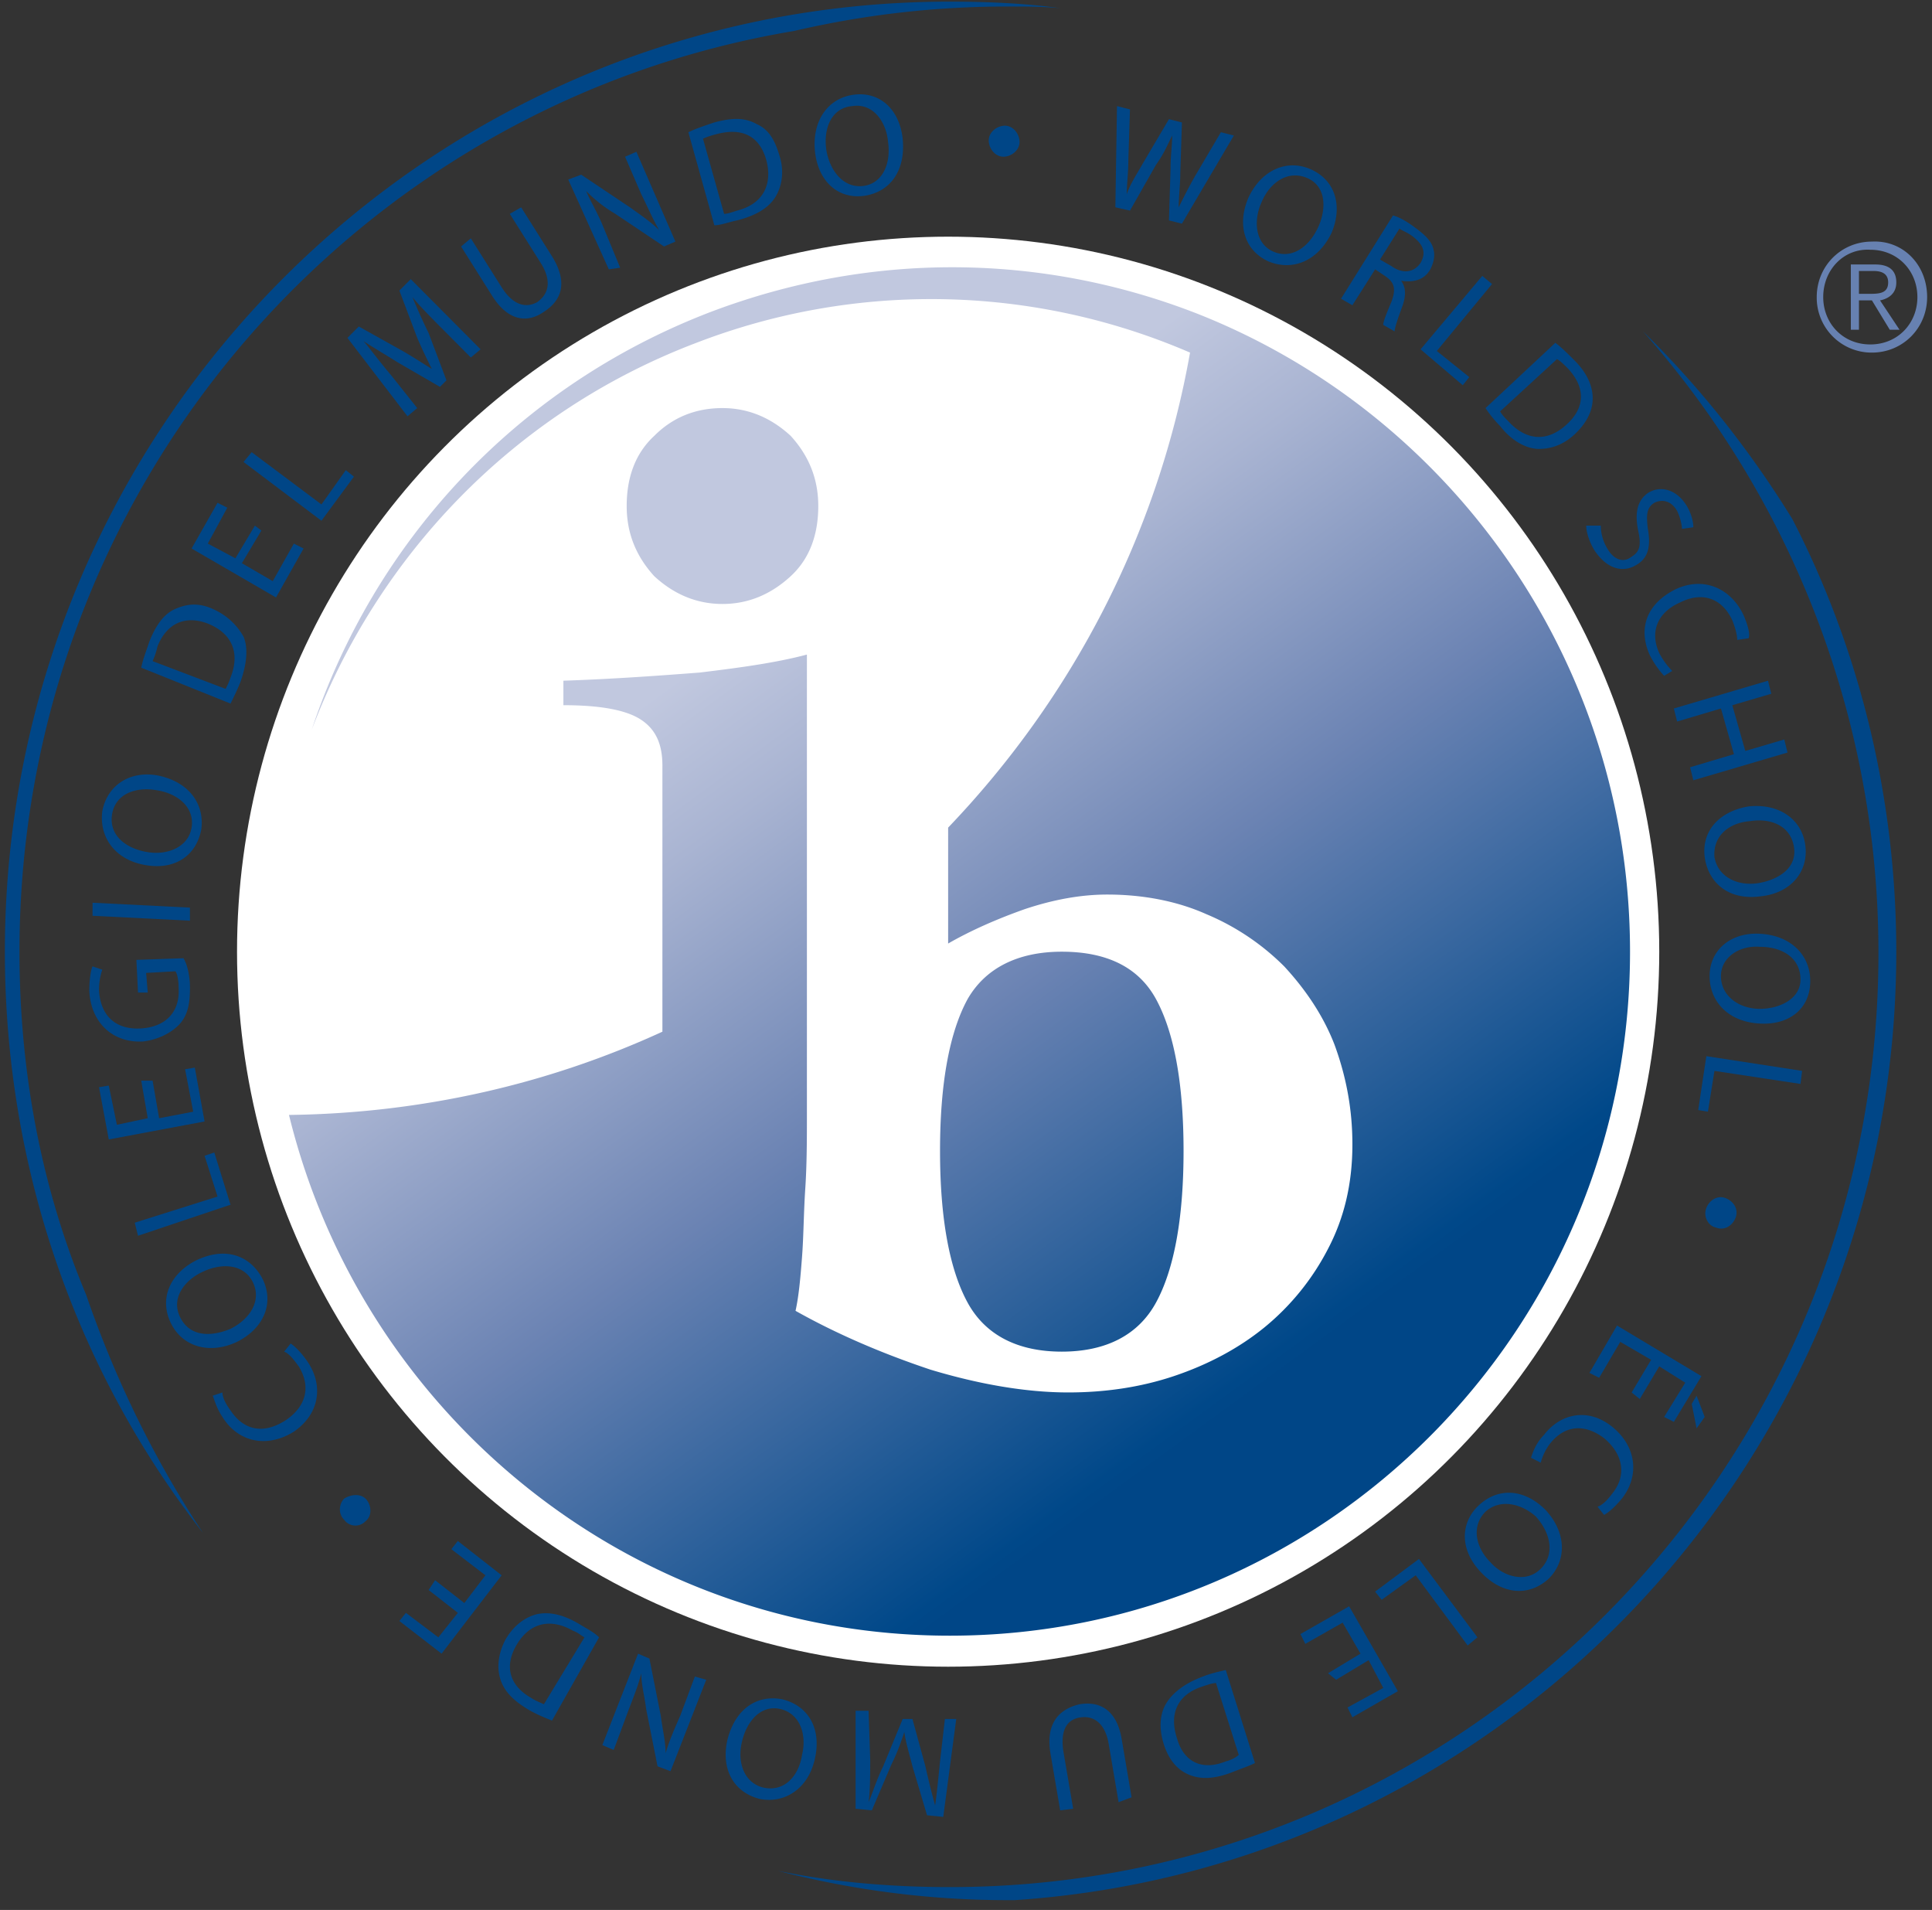 <?xml version="1.0" encoding="UTF-8"?> <svg xmlns="http://www.w3.org/2000/svg" width="86" height="85" viewBox="0 0 86 85"><rect x="0" y="0" width="86" height="85" fill="#333333" stroke="none"/><defs><linearGradient id="a" x1="20.186%" x2="78.301%" y1="9.221%" y2="91.004%"><stop offset="22.47%" stop-color="#C1C8DF"></stop><stop offset="33.14%" stop-color="#A9B4D2"></stop><stop offset="55.78%" stop-color="#6B83B3"></stop><stop offset="88.37%" stop-color="#004889"></stop><stop offset="89.89%" stop-color="#004687"></stop></linearGradient></defs><g fill="none" fill-rule="nonzero"><g fill="#004687"><path d="M75.521 63.568l-.217-1.09.217-.363.361.945-.361.508zm-2.89-1.598l.866-1.453-1.373-.8-.94 1.6-.433-.219 1.229-2.107 3.758 2.253-1.229 2.034-.433-.218.94-1.526-1.157-.726-.867 1.453-.362-.29zM68.15 64.876c.072-.218.216-.654.578-1.017.722-.944 1.951-1.235 3.035-.363 1.084.872 1.229 2.18.434 3.196-.362.436-.65.654-.795.727l-.29-.363c.217-.073.434-.291.651-.582.65-.799.506-1.743-.361-2.47-.868-.654-1.735-.58-2.385.218a2.46 2.46 0 0 0-.434.872l-.433-.218zM65.837 66.983c.867-.8 2.024-.727 2.963.218.94 1.017.94 2.252.145 3.051-.868.8-2.024.727-2.963-.218-1.085-1.09-.94-2.325-.145-3.051zm.29.29c-.651.654-.435 1.599.216 2.253.578.653 1.59.944 2.24.29.65-.654.434-1.598-.217-2.325-.65-.58-1.59-.799-2.24-.217zM65.765 72.868l-.434.363-2.313-3.124-1.517 1.09-.29-.364 1.952-1.453zM59.116 74.466l1.445-.872-.795-1.38-1.662.944-.217-.436 2.168-1.235 2.169 3.778-2.024 1.162-.217-.436 1.59-.871-.65-1.235-1.446.871zM55.864 78.462c-.29.145-.723.29-1.084.435-.795.291-1.373.291-1.88.073-.505-.218-.866-.654-1.083-1.308-.217-.653-.217-1.307.072-1.816.29-.508.867-.944 1.662-1.235.362-.145.723-.218 1.012-.29l1.3 4.14zm-1.735-3.56c-.144 0-.36.072-.578.145-1.156.363-1.517 1.235-1.156 2.325.289 1.017 1.084 1.453 2.168 1.017.29-.073.506-.218.578-.29l-1.012-3.197zM49.793 80.205l-.433-2.543c-.145-.944-.65-1.307-1.229-1.235-.65.073-.94.582-.795 1.526l.434 2.543-.578.072-.434-2.542c-.217-1.308.361-1.962 1.3-2.18.868-.145 1.663.218 1.88 1.598l.433 2.543-.578.218zM38.736 78.316c0 .581 0 1.38-.072 1.89.217-.51.361-1.018.65-1.6l.868-2.106h.433l.578 2.107c.145.654.29 1.235.434 1.743.072-.508.144-1.235.217-1.961l.217-1.889h.505l-.578 4.359-.722-.073-.65-2.18c-.145-.58-.29-1.016-.362-1.525-.145.436-.29.872-.578 1.453l-.868 2.034-.722-.072v-4.36h.578l.072 2.18zM34.834 75.628c1.156.29 1.734 1.308 1.445 2.616-.29 1.38-1.373 2.034-2.457 1.816-1.156-.29-1.735-1.308-1.446-2.616.362-1.453 1.374-2.034 2.458-1.816zm-.073.436c-.867-.218-1.517.509-1.734 1.453-.217.872.072 1.816.94 2.034.939.218 1.59-.508 1.734-1.453.217-.872-.072-1.816-.94-2.034zM31.437 74.756l-1.59 4.069-.578-.218-.506-2.543c-.072-.581-.217-1.09-.217-1.598-.144.581-.361 1.09-.578 1.67l-.65 1.744-.506-.218 1.59-4.068.506.218.505 2.543c.073.58.217 1.162.217 1.67.145-.508.362-1.016.65-1.67l.651-1.744.506.145zM24.571 76.573c-.36-.146-.722-.29-1.084-.509-.722-.436-1.084-.872-1.228-1.38-.145-.509-.072-1.09.217-1.671.361-.654.867-1.017 1.373-1.163.578-.145 1.228 0 1.951.436.361.218.65.364.867.582l-2.096 3.705zm1.446-3.705c-.145-.073-.29-.218-.506-.291-1.012-.581-1.951-.363-2.53.654-.505.872-.36 1.743.65 2.325.218.145.435.218.58.29l1.806-2.978zM19.368 70.325l1.3 1.017.94-1.235-1.517-1.163.289-.363 1.951 1.526-2.674 3.487-1.879-1.453.29-.363 1.445 1.09.867-1.09-1.301-1.017zM16.333 66.765c.217.29.217.726-.072.944a.615.615 0 0 1-.94-.072c-.29-.29-.217-.727 0-.945.361-.218.795-.218 1.012.073zM12.936 59.79c.217.146.506.436.795.872.65 1.017.506 2.253-.65 3.052-1.157.726-2.457.508-3.18-.654-.29-.436-.362-.8-.434-.945l.434-.145c0 .218.144.509.361.8.578.871 1.446 1.089 2.457.435.868-.581 1.157-1.453.578-2.397-.216-.29-.433-.582-.65-.654l.29-.363zM11.708 56.957c.505 1.09 0 2.18-1.157 2.76-1.228.582-2.457.219-2.963-.87-.506-1.09 0-2.18 1.157-2.762 1.373-.653 2.457-.145 2.963.872zm-.434.146c-.361-.8-1.3-.945-2.24-.509-.795.363-1.446 1.162-1.012 2.034.433.872 1.373.872 2.24.509.867-.436 1.373-1.235 1.012-2.034zM6.143 54.996l-.145-.581 3.686-1.163-.578-1.816.433-.145.723 2.324zM6.793 48.094l.29 1.671 1.517-.29-.361-1.89.433-.072.434 2.397-4.264.8-.434-2.325.434-.073.361 1.744 1.373-.291-.289-1.671zM8.166 42.645c.145.218.29.727.29 1.308 0 .654-.073 1.235-.506 1.67-.362.364-.94.655-1.59.727-1.301.073-2.313-.799-2.385-2.252 0-.508.072-.944.144-1.09l.434.146a2.86 2.86 0 0 0-.145.944c.073 1.09.723 1.744 1.88 1.671 1.083-.072 1.734-.726 1.662-1.816 0-.363-.073-.654-.145-.727l-1.3.073.071.872h-.433l-.072-1.453 2.095-.073zM4.12 40.175l4.335.218v.581l-4.336-.218zM8.961 36.906c-.216 1.162-1.156 1.816-2.457 1.598-1.373-.218-2.096-1.235-1.951-2.397.217-1.163 1.229-1.816 2.457-1.598 1.445.29 2.096 1.307 1.951 2.397zm-.433-.073c.144-.871-.578-1.525-1.59-1.67-.867-.146-1.807.145-1.951 1.09-.145.944.65 1.525 1.59 1.67.867.145 1.806-.218 1.95-1.09zM6.287 29.714c.073-.364.217-.727.362-1.163.289-.726.65-1.235 1.156-1.453.506-.218 1.012-.29 1.662 0 .65.29 1.084.727 1.373 1.235.217.509.145 1.235-.144 2.035-.145.363-.29.653-.434.944l-3.975-1.598zm3.758.944c.073-.145.145-.29.217-.508.434-1.09.072-1.962-1.012-2.398-.94-.363-1.806-.073-2.24 1.017a3.39 3.39 0 0 1-.217.654l3.252 1.235zM11.635 23.611l-.867 1.453 1.373.8.94-1.672.433.218-1.228 2.18-3.758-2.18 1.156-2.034.434.218-.868 1.598 1.229.654.867-1.453zM10.84 20.56l.362-.436 3.107 2.325 1.084-1.526.362.29-1.446 1.962zM19.657 14.603c-.433-.436-.94-.945-1.3-1.38.216.508.433 1.016.722 1.598l.795 2.106-.29.29-1.878-1.089c-.578-.363-1.084-.654-1.518-.944.362.436.795 1.017 1.229 1.525l1.156 1.453-.434.364-2.673-3.488.505-.508 1.952 1.09c.506.29.94.58 1.3.799a25.043 25.043 0 0 1-.65-1.38l-.795-2.107.506-.509 3.108 3.124-.434.363-1.3-1.307zM20.958 10.607l1.373 2.18c.506.798 1.084.944 1.59.653.506-.363.65-.944.145-1.743l-1.374-2.18.506-.29 1.373 2.179c.723 1.162.434 1.962-.36 2.47-.724.509-1.59.436-2.314-.726l-1.373-2.18.434-.363zM27.1 11.987l-1.806-3.996.578-.217 2.168 1.452c.506.364.94.654 1.301 1.018-.289-.509-.506-1.018-.795-1.599l-.722-1.67.505-.219 1.735 3.996-.506.218-2.168-1.453a6.236 6.236 0 0 1-1.3-1.017c.216.509.505.944.794 1.67l.723 1.745-.506.072zM30.642 5.885c.29-.146.723-.291 1.156-.436.795-.218 1.373-.218 1.88.072.505.218.794.654 1.011 1.38.217.655.145 1.308-.144 1.817-.29.508-.868.872-1.735 1.09-.361.072-.723.218-1.012.218l-1.156-4.141zm1.59 3.632c.144 0 .361-.073.578-.145 1.156-.29 1.59-1.163 1.3-2.252-.288-1.017-1.01-1.453-2.167-1.163-.29.073-.506.146-.65.218l.939 3.342zM38.447 8.718c-1.156.145-2.023-.654-2.168-1.962-.145-1.38.578-2.397 1.734-2.542 1.157-.146 2.024.654 2.169 1.961.144 1.526-.65 2.398-1.735 2.543zm-.072-.436c.867-.073 1.3-.944 1.156-1.961-.072-.872-.65-1.744-1.59-1.599-.94.073-1.3 1.017-1.156 1.962.144.872.723 1.67 1.59 1.598zM44.662 6.974c-.361 0-.65-.363-.65-.726s.361-.654.722-.654c.362 0 .65.363.65.727 0 .363-.36.653-.722.653zM49.649 9.226l.072-4.504.578.146-.072 2.252c0 .58-.072 1.09-.072 1.525.144-.436.433-.871.722-1.38l1.157-1.962.578.146-.073 2.252c0 .508-.072 1.09-.072 1.525.217-.435.434-.871.723-1.38l1.156-1.961.578.145-2.312 3.923-.578-.145.072-2.325c0-.581.072-1.017.072-1.453-.217.436-.361.8-.723 1.308L50.3 9.372l-.65-.146zM56.442 11.624c-1.084-.509-1.373-1.671-.867-2.833.578-1.235 1.734-1.744 2.818-1.235 1.084.508 1.373 1.67.868 2.833-.65 1.308-1.807 1.67-2.819 1.235zm.217-.436c.795.363 1.59-.145 2.023-1.09.362-.799.362-1.816-.506-2.18-.867-.362-1.662.219-2.023 1.09-.361.8-.29 1.817.506 2.18zM62.007 9.59c.289.072.65.29.94.508.505.364.794.654.866 1.017.073.291 0 .582-.144.872-.29.509-.795.581-1.3.509.216.29.216.654.071 1.09-.216.58-.361 1.017-.361 1.162l-.506-.29c0-.146.145-.51.361-1.018.217-.581.145-.872-.289-1.162l-.433-.29-1.012 1.597-.506-.29 2.313-3.705zm-.578 1.961l.505.29c.506.364 1.012.291 1.301-.144.29-.509.073-.872-.433-1.235-.217-.146-.434-.218-.506-.291l-.867 1.38zM65.982 12.278l.433.363-2.457 2.979 1.445 1.162-.289.363-1.879-1.598zM69.234 15.256c.289.218.578.509.867.8.578.58.795 1.162.795 1.67 0 .509-.217 1.018-.723 1.526-.506.509-1.084.727-1.662.727-.578 0-1.229-.364-1.735-1.017a5.294 5.294 0 0 1-.65-.8l3.108-2.906zm-2.458 3.052c.073.145.217.29.362.436.795.871 1.734.944 2.601.145.795-.727.868-1.598.073-2.47-.217-.218-.362-.363-.506-.436l-2.53 2.325zM71.257 23.393c0 .29.072.654.29 1.017.288.509.722.654 1.083.364.362-.218.434-.509.29-1.163-.145-.726-.073-1.308.433-1.67.578-.364 1.3-.146 1.734.58.217.364.29.727.29.945l-.506.072c0-.145-.073-.508-.217-.799-.29-.508-.723-.508-1.012-.363-.361.218-.361.581-.29 1.162.145.8 0 1.308-.505 1.599-.578.363-1.3.218-1.879-.654-.217-.363-.361-.8-.361-1.09h.65zM74.076 30.077a4.044 4.044 0 0 1-.65-.945c-.507-1.162-.145-2.252 1.156-2.906 1.228-.58 2.457-.072 3.035 1.163.217.508.289.872.217 1.017l-.506.073c0-.218-.073-.509-.217-.872-.434-.945-1.3-1.308-2.313-.8-1.011.437-1.373 1.308-.94 2.253.145.29.362.581.579.799l-.361.218zM78.845 30.876l-1.734.509.578 2.034 1.735-.509.144.581-4.192 1.235-.144-.58 1.951-.582-.578-2.034-1.951.581-.145-.581 4.192-1.235zM75.882 38.141c-.144-1.162.65-2.034 1.952-2.252 1.373-.145 2.384.581 2.529 1.743.145 1.163-.65 2.107-1.951 2.253-1.518.218-2.385-.654-2.53-1.744zm.434 0c.145.872 1.012 1.308 1.951 1.162.867-.145 1.735-.653 1.59-1.598-.144-.944-1.012-1.308-1.951-1.162-.94.072-1.662.654-1.59 1.598zM76.1 43.444c0-1.162.939-1.961 2.24-1.888 1.373.072 2.24.944 2.24 2.106 0 1.235-.94 1.962-2.24 1.89-1.446-.073-2.24-1.018-2.24-2.108zm.505 0c0 .872.795 1.453 1.734 1.453.868 0 1.807-.435 1.807-1.307 0-.945-.795-1.453-1.807-1.453-.867-.073-1.734.436-1.734 1.307zM80.218 47.658l-.072.581-3.83-.58-.29 1.815-.433-.072.362-2.398zM75.955 53.76c.144-.363.506-.58.867-.435.361.145.578.508.433.872-.144.363-.505.58-.867.435-.361-.072-.578-.508-.433-.871z"></path></g><g transform="translate(10.118 10.17)"><ellipse cx="32.087" cy="32.184" fill="#FFF" rx="31.654" ry="31.821"></ellipse><path fill="url(#a)" d="M62.44 32.184c0 16.854-13.586 30.44-30.28 30.44-14.237 0-26.162-9.88-29.414-23.175 5.926-.073 11.563-1.38 16.622-3.705V23.902c0-.945-.289-1.599-.94-2.034-.65-.436-1.806-.654-3.468-.654v-1.09c2.168-.073 4.191-.218 6.07-.363 1.807-.218 3.397-.436 4.77-.8v20.415c0 1.09 0 2.252-.072 3.342-.073 1.09-.073 2.107-.145 3.051-.072.945-.144 1.744-.289 2.398 1.807 1.017 3.83 1.889 5.998 2.615 2.169.654 4.264 1.017 6.143 1.017 1.59 0 3.18-.218 4.698-.726 1.517-.509 2.89-1.235 4.047-2.18a11.077 11.077 0 0 0 2.818-3.487c.723-1.38 1.084-2.906 1.084-4.65 0-1.598-.289-3.05-.795-4.431-.505-1.308-1.3-2.47-2.24-3.487a10.795 10.795 0 0 0-3.469-2.325c-1.3-.581-2.818-.872-4.408-.872-1.157 0-2.385.218-3.686.654-1.229.436-2.385.944-3.397 1.526v-5.159c5.493-5.739 9.323-13.004 10.768-21.14a29.056 29.056 0 0 0-21.97-.437C12.648 8.21 6.65 14.675 3.759 22.303c2.746-8.282 9.034-15.256 17.778-18.598 7.3-2.76 14.888-2.543 21.609.073C54.418 8.209 62.44 19.252 62.44 32.184zm-29.485 15.62c.795 1.452 2.24 2.179 4.191 2.179 1.951 0 3.397-.727 4.192-2.18.795-1.453 1.228-3.705 1.228-6.756s-.433-5.303-1.228-6.756c-.795-1.453-2.24-2.107-4.192-2.107-1.951 0-3.396.726-4.191 2.107-.795 1.453-1.229 3.705-1.229 6.756s.434 5.303 1.229 6.756zm-7.878-32.33c.868-.799 1.229-1.889 1.229-3.124s-.434-2.252-1.229-3.124c-.867-.799-1.879-1.235-3.035-1.235-1.229 0-2.24.436-3.035 1.235-.868.8-1.229 1.89-1.229 3.124 0 1.235.434 2.253 1.229 3.124.867.8 1.879 1.235 3.035 1.235 1.156 0 2.168-.435 3.035-1.235z"></path></g><g fill="#004687"><path d="M73.136 14.748a41.671 41.671 0 0 1 10.48 27.68c0 22.957-18.502 41.555-41.339 41.555-2.601 0-5.203-.218-7.66-.727a40.71 40.71 0 0 0 10.334 1.308h.217c21.898-1.453 39.242-19.833 39.242-42.21 0-6.901-1.662-13.512-4.625-19.251-1.88-3.052-4.12-5.885-6.649-8.355zM.867 42.355C.867 21.722 15.755 4.65 35.34 1.38A41.765 41.765 0 0 1 44.88.29c.795 0 1.518 0 2.313.073-1.59-.218-3.253-.29-4.915-.29C19.007.073.217 19.034.217 42.355c0 9.735 3.252 18.743 8.817 25.863-2.168-3.27-3.903-6.83-5.204-10.607C1.88 52.961.867 47.803.867 42.355z"></path></g><path fill="#6781B1" d="M85.783 13.222c0 1.38-1.084 2.47-2.457 2.47a2.443 2.443 0 0 1-2.457-2.47c0-1.38 1.084-2.47 2.457-2.47 1.373-.073 2.457 1.017 2.457 2.47zm-4.625 0c0 1.163.867 2.107 2.096 2.107 1.228 0 2.096-.944 2.096-2.107 0-1.162-.868-2.107-2.096-2.107-1.157-.072-2.096.872-2.096 2.107zm1.59 1.453h-.361V11.77h1.084c.65 0 .94.29.94.8 0 .508-.362.726-.724.799l.868 1.307h-.434l-.795-1.307h-.578v1.307zm.434-1.598c.433 0 .867 0 .867-.509 0-.436-.362-.508-.65-.508h-.651v1.017h.434z"></path></g></svg> 